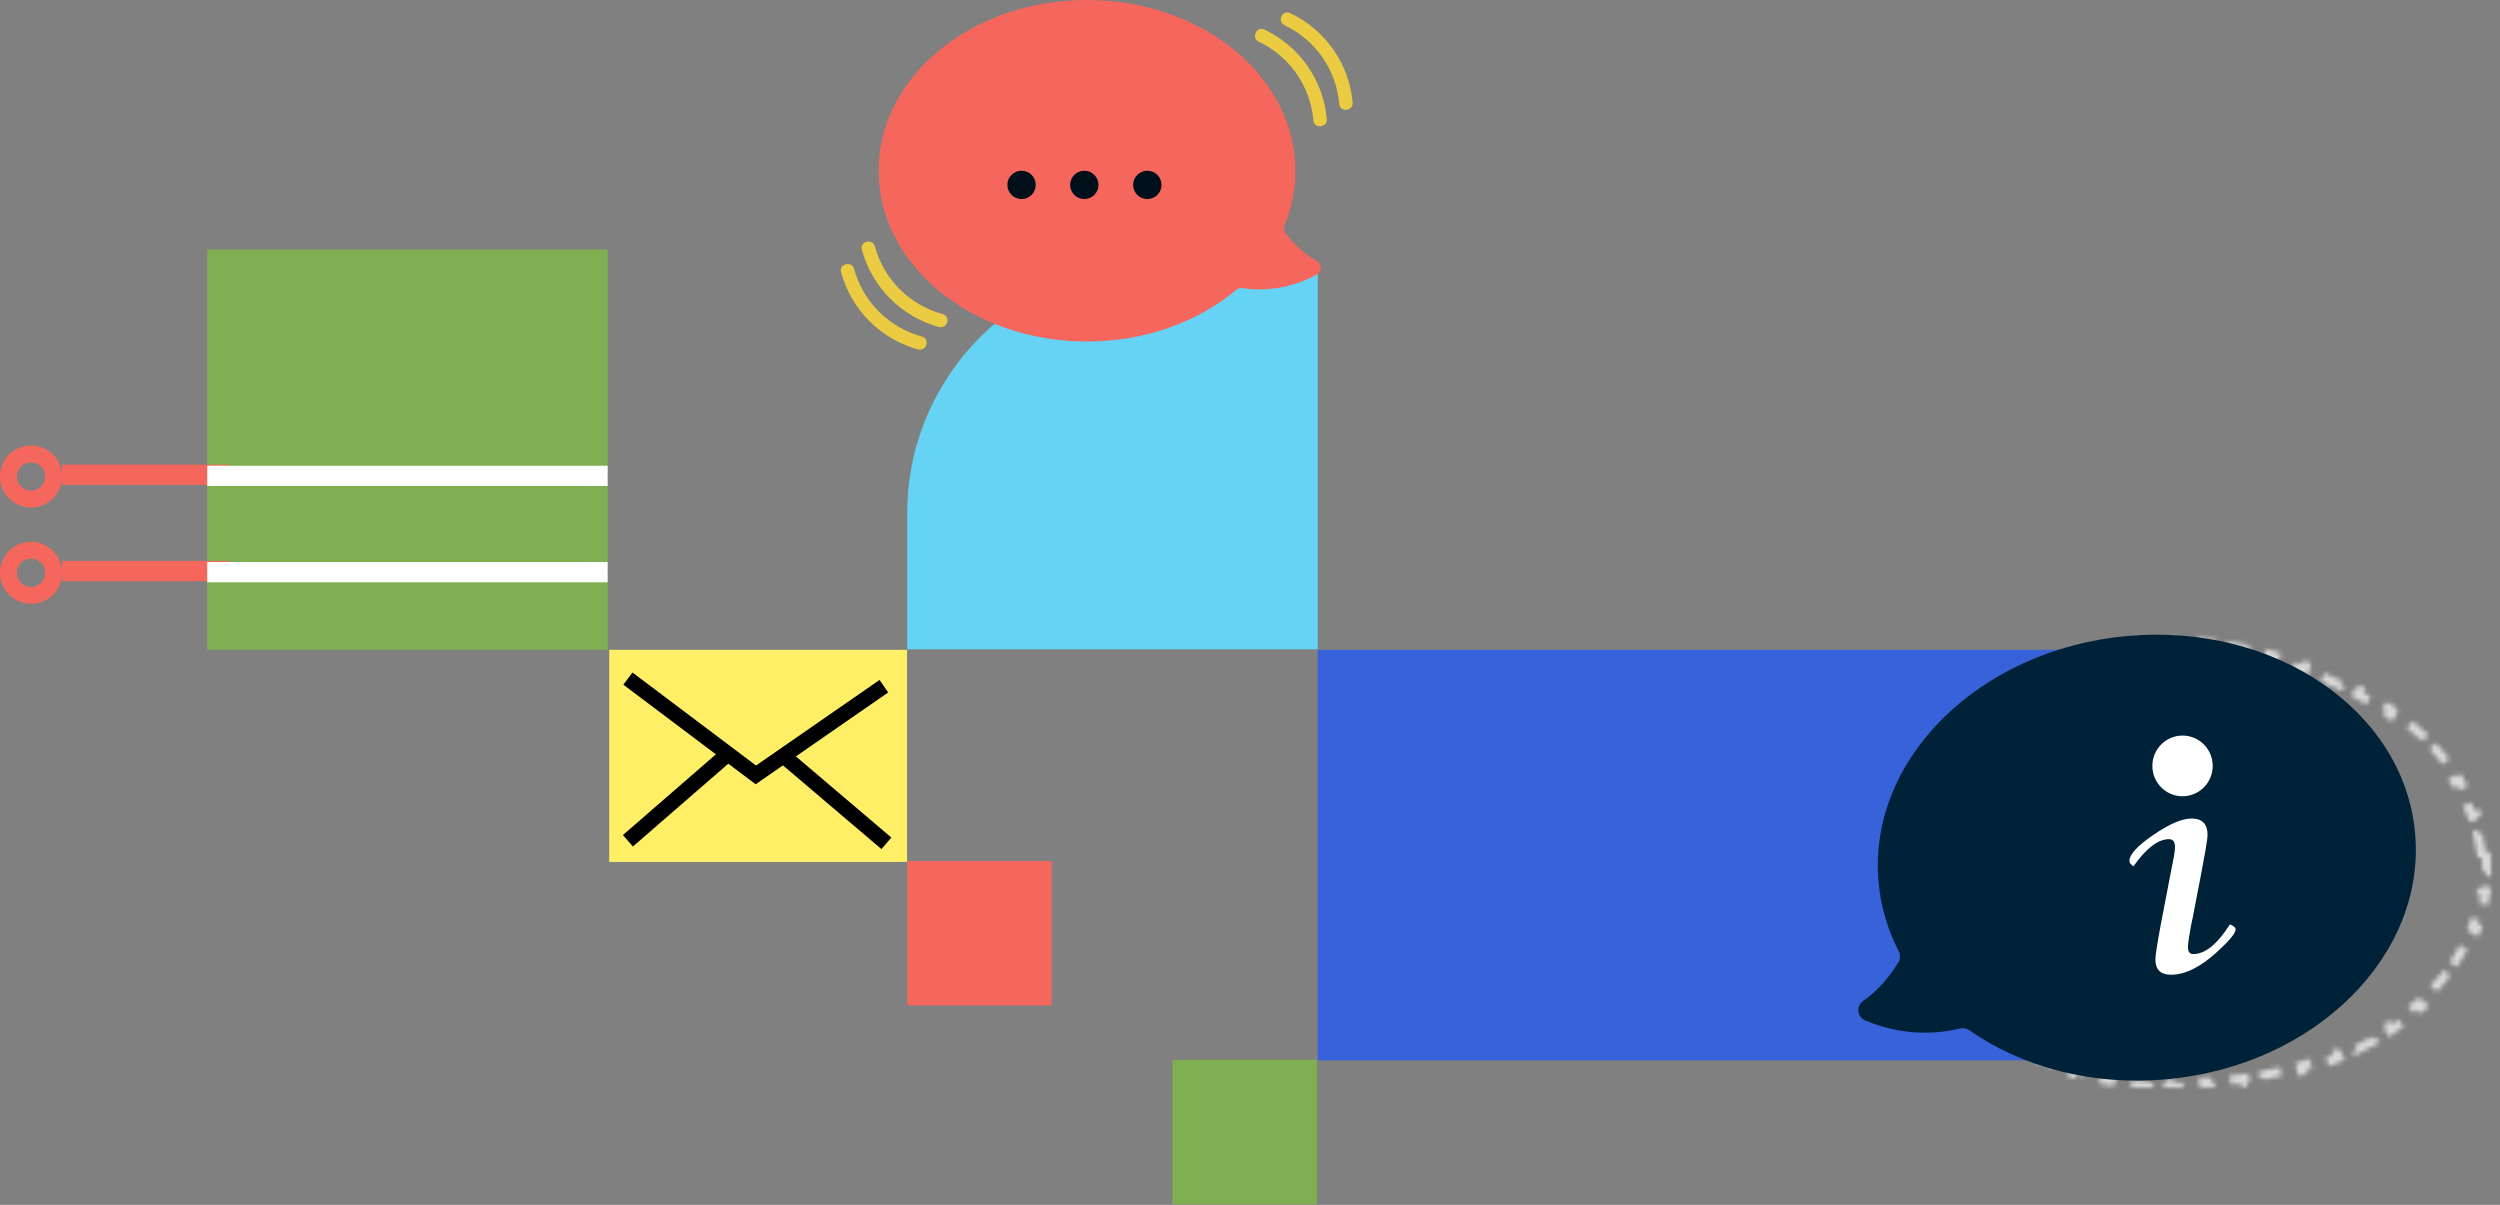 <svg xmlns="http://www.w3.org/2000/svg" width="554" height="267" viewBox="0 0 554 267" fill="none"><rect x="0" y="0" width="554" height="267" fill="#808080" stroke="none"/><mask id="mask0_1210_1343" style="mask-type:alpha" maskUnits="userSpaceOnUse" x="410" y="141" width="142" height="100"><path d="M550.86 188.883C551.04 190.3 551.136 191.731 551.143 193.174L550.143 193.179C550.147 193.873 550.13 194.571 550.091 195.27C550.052 195.97 549.992 196.665 549.911 197.355L550.904 197.471C550.737 198.904 550.483 200.315 550.146 201.704L549.174 201.468C548.846 202.823 548.436 204.157 547.949 205.465L548.886 205.814C548.387 207.154 547.81 208.467 547.157 209.753L546.265 209.301C545.638 210.538 544.938 211.749 544.171 212.933L545.009 213.477C544.236 214.669 543.396 215.832 542.493 216.964L541.711 216.341C540.845 217.426 539.919 218.483 538.935 219.511L539.657 220.203C538.678 221.225 537.644 222.218 536.557 223.18L535.895 222.431C534.852 223.354 533.76 224.247 532.621 225.11L533.225 225.907C532.096 226.762 530.924 227.586 529.709 228.378L529.163 227.541C527.993 228.304 526.783 229.037 525.535 229.739L526.025 230.611C524.791 231.305 523.52 231.969 522.217 232.601L521.781 231.701C520.521 232.312 519.228 232.893 517.906 233.442L518.289 234.365C516.979 234.91 515.64 235.423 514.274 235.905L513.941 234.962C512.618 235.428 511.27 235.865 509.898 236.27L510.181 237.229C508.817 237.631 507.43 238.003 506.022 238.343L505.787 237.371C504.421 237.701 503.035 238.001 501.63 238.269L501.818 239.251C500.422 239.518 499.007 239.754 497.576 239.959L497.434 238.969C496.041 239.168 494.631 239.338 493.206 239.476L493.303 240.471C491.885 240.608 490.453 240.715 489.008 240.79L488.956 239.792C487.55 239.865 486.132 239.908 484.702 239.92L484.711 240.92C483.287 240.932 481.853 240.914 480.41 240.864L480.445 239.865C479.736 239.84 479.025 239.808 478.311 239.769C477.598 239.729 476.888 239.682 476.181 239.627L476.104 240.624C474.664 240.514 473.237 240.373 471.824 240.203L471.943 239.21C470.524 239.039 469.119 238.839 467.73 238.61L467.567 239.597C466.14 239.362 464.729 239.097 463.335 238.803L463.541 237.825C462.141 237.529 460.758 237.205 459.395 236.852L459.145 237.82C457.745 237.458 456.365 237.066 455.007 236.646L455.303 235.691C453.936 235.268 452.592 234.817 451.272 234.338L450.93 235.278C449.568 234.783 448.231 234.26 446.92 233.708L447.308 232.787C445.989 232.232 444.698 231.649 443.435 231.038L443 231.939C441.696 231.308 440.422 230.649 439.18 229.963L439.664 229.088C438.41 228.395 437.19 227.674 436.006 226.928L435.472 227.774C434.247 227.001 433.058 226.2 431.908 225.373L432.492 224.561C431.33 223.725 430.209 222.862 429.131 221.974L428.495 222.746C427.376 221.824 426.302 220.874 425.275 219.9L425.964 219.174C424.927 218.191 423.941 217.181 423.008 216.149L422.266 216.819C421.293 215.743 420.375 214.642 419.516 213.517L420.31 212.91C419.446 211.779 418.643 210.625 417.903 209.451L417.057 209.984C416.284 208.758 415.578 207.509 414.942 206.239L415.837 205.791C415.205 204.529 414.644 203.248 414.158 201.949L413.221 202.3C412.715 200.949 412.287 199.58 411.94 198.193L412.91 197.95C412.571 196.596 412.312 195.225 412.136 193.842L411.144 193.968C410.963 192.551 410.867 191.12 410.86 189.678L411.86 189.672C411.856 188.978 411.874 188.28 411.913 187.581C411.952 186.881 412.012 186.186 412.092 185.496L411.099 185.38C411.267 183.948 411.521 182.536 411.857 181.147L412.829 181.383C413.158 180.028 413.567 178.695 414.055 177.386L413.117 177.037C413.616 175.697 414.194 174.384 414.846 173.098L415.738 173.55C416.366 172.314 417.065 171.102 417.833 169.918L416.994 169.374C417.767 168.183 418.607 167.019 419.511 165.887L420.293 166.51C421.158 165.425 422.085 164.368 423.069 163.34L422.346 162.649C423.326 161.626 424.36 160.633 425.446 159.671L426.109 160.42C427.151 159.498 428.243 158.604 429.382 157.741L428.779 156.944C429.907 156.089 431.08 155.265 432.295 154.473L432.841 155.31C434.011 154.547 435.221 153.814 436.469 153.112L435.978 152.24C437.213 151.546 438.483 150.882 439.787 150.25L440.223 151.15C441.483 150.539 442.775 149.959 444.098 149.409L443.714 148.486C445.025 147.942 446.364 147.428 447.73 146.946L448.062 147.889C449.385 147.423 450.733 146.986 452.105 146.581L451.822 145.622C453.186 145.22 454.573 144.848 455.982 144.508L456.217 145.48C457.582 145.15 458.968 144.85 460.373 144.582L460.185 143.6C461.582 143.333 462.996 143.097 464.427 142.892L464.569 143.882C465.963 143.683 467.373 143.514 468.797 143.376L468.701 142.38C470.119 142.243 471.551 142.136 472.995 142.061L473.047 143.06C474.454 142.986 475.872 142.943 477.301 142.931L477.293 141.931C478.716 141.919 480.15 141.937 481.593 141.987L481.559 142.986C482.268 143.011 482.979 143.043 483.692 143.082C484.405 143.122 485.116 143.169 485.823 143.224L485.899 142.227C487.339 142.338 488.766 142.478 490.18 142.648L490.06 143.641C491.479 143.812 492.884 144.012 494.274 144.241L494.436 143.254C495.863 143.489 497.275 143.754 498.669 144.048L498.462 145.027C499.863 145.322 501.245 145.646 502.608 145.999L502.859 145.031C504.258 145.393 505.638 145.785 506.996 146.205L506.701 147.16C508.067 147.583 509.411 148.034 510.732 148.514L511.073 147.574C512.435 148.068 513.772 148.591 515.083 149.143L514.695 150.065C516.014 150.619 517.306 151.203 518.568 151.813L519.003 150.912C520.308 151.543 521.582 152.202 522.824 152.888L522.34 153.764C523.593 154.456 524.813 155.177 525.998 155.923L526.531 155.078C527.756 155.85 528.945 156.651 530.095 157.478L529.511 158.29C530.673 159.126 531.794 159.989 532.872 160.877L533.508 160.105C534.628 161.028 535.702 161.977 536.728 162.951L536.04 163.677C537.076 164.661 538.062 165.67 538.996 166.702L539.738 166.032C540.71 167.108 541.628 168.209 542.488 169.334L541.693 169.942C542.557 171.072 543.36 172.226 544.1 173.4L544.947 172.867C545.719 174.093 546.425 175.343 547.061 176.613L546.167 177.06C546.799 178.322 547.359 179.603 547.846 180.902L548.782 180.551C549.288 181.902 549.716 183.272 550.063 184.658L549.093 184.901C549.432 186.256 549.692 187.626 549.868 189.009L550.86 188.883Z" stroke="#3862DA" stroke-width="2" stroke-dasharray="4.49 4.49"></path></mask><g mask="url(#mask0_1210_1343)"><path d="M522.783 122.596L630.496 233.826L534.381 326.9L448 239L462.5 140L522.783 122.596Z" fill="#D9D9D9"></path></g><rect x="45.926" y="55.28" width="88.728" height="88.728" fill="#80AF52"></rect><rect x="259.813" y="234.858" width="32" height="32" fill="#80AF52"></rect><rect x="201.041" y="190.81" width="32" height="32" fill="#F5675D"></rect><path d="M201.041 113.738C201.041 83.246 225.76 58.526 256.253 58.526H292.015V143.885H201.041V113.738Z" fill="#66D3F4"></path><g clip-path="url(#clip0_1210_1343)"><path d="M291.809 57.843C288.94 56.293 286.642 53.994 284.855 51.636C284.486 51.148 284.407 50.507 284.64 49.942C286.205 46.142 287.054 42.072 287.054 37.838C287.054 16.941 266.38 0 240.877 0C215.374 0 194.701 16.941 194.701 37.838C194.701 58.736 215.375 75.677 240.877 75.677C253.851 75.677 265.567 71.286 273.955 64.226C274.334 63.908 274.828 63.774 275.318 63.848C282.674 64.953 288.578 62.618 291.833 60.829C293.025 60.174 293.006 58.49 291.809 57.843Z" fill="#F5675D"></path><path d="M251.105 40.974C251.105 42.706 252.513 44.11 254.249 44.11C255.985 44.11 257.393 42.706 257.393 40.974C257.393 39.243 255.985 37.838 254.249 37.838C252.513 37.838 251.105 39.243 251.105 40.974Z" fill="#000F19"></path><path d="M240.281 44.11C238.545 44.11 237.137 42.706 237.137 40.974C237.137 39.242 238.545 37.838 240.281 37.838C242.017 37.838 243.425 39.242 243.425 40.974C243.425 42.706 242.017 44.11 240.281 44.11Z" fill="#000F19"></path><path d="M226.377 44.11C224.64 44.11 223.233 42.706 223.233 40.974C223.233 39.242 224.64 37.838 226.377 37.838C228.113 37.838 229.521 39.242 229.521 40.974C229.521 42.706 228.113 44.11 226.377 44.11Z" fill="#000F19"></path><path d="M280.171 6.536C287.975 10.243 293.258 17.763 294.019 26.362C294.188 28.267 291.228 28.603 291.058 26.696C290.388 19.124 285.83 12.516 278.94 9.243C277.214 8.423 278.433 5.711 280.171 6.536Z" fill="#EBCB42"></path><path d="M285.898 2.897C293.703 6.604 298.985 14.124 299.747 22.723C299.916 24.628 296.955 24.964 296.786 23.057C296.115 15.485 291.558 8.877 284.668 5.604C282.941 4.783 284.161 2.071 285.898 2.897Z" fill="#EBCB42"></path><path d="M190.99 55.334C193.254 63.656 199.728 70.183 208.074 72.466C209.923 72.972 210.783 70.126 208.932 69.62C201.582 67.609 195.878 61.956 193.88 54.61C193.379 52.769 190.486 53.481 190.99 55.334Z" fill="#EBCB42"></path><path d="M186.377 60.304C188.64 68.626 195.115 75.154 203.461 77.436C205.31 77.942 206.17 75.096 204.319 74.59C196.969 72.58 191.265 66.926 189.267 59.581C188.766 57.739 185.873 58.452 186.377 60.304Z" fill="#EBCB42"></path></g><rect x="292.015" y="144" width="199.918" height="90.974" fill="#3862DA"></rect><g clip-path="url(#clip1_1210_1343)"><path d="M412.861 221.819C416.183 219.506 418.751 216.386 420.702 213.244C421.161 212.505 421.155 211.579 420.758 210.805C418.335 206.096 416.787 200.959 416.292 195.518C413.828 168.395 438.446 143.963 471.275 140.946C504.105 137.929 532.718 157.472 535.182 184.594C537.646 211.717 513.03 236.151 480.199 239.168C463.543 240.698 447.98 236.412 436.36 228.284C435.774 227.874 435.047 227.747 434.355 227.916C425.372 230.098 417.754 228.001 413.297 226.116C411.521 225.365 411.278 222.922 412.861 221.819Z" fill="#002238"></path><path d="M490.336 169.724C490.336 173.438 487.343 176.448 483.65 176.448C479.957 176.448 476.964 173.438 476.964 169.724C476.964 166.01 479.957 163 483.65 163C487.343 163 490.336 166.01 490.336 169.724Z" fill="white"></path><path d="M494.152 204.837C494.997 205.212 495.42 205.576 495.42 205.928C495.42 206.773 494.052 208.44 491.316 210.929C487.636 214.31 484.223 216 481.079 216C478.783 216 477.635 214.863 477.635 212.588C477.635 211.626 478.107 208.671 479.05 203.724L480.89 194.156L481.362 191.728L481.739 189.794C481.896 188.973 481.975 188.281 481.975 187.718C481.975 186.546 481.537 185.959 480.66 185.959C478.22 185.959 475.589 187.967 472.772 191.982C472.178 191.583 471.88 191.184 471.88 190.785C471.88 189.353 473.649 187.427 477.187 185.01C480.725 182.592 483.548 181.382 485.655 181.382C488.014 181.382 489.193 182.602 489.193 185.04C489.193 185.51 489.066 186.471 488.815 187.925L488.391 190.282C488.359 190.469 488.186 191.419 487.872 193.131L485.938 203.191L485.466 205.442C485.056 207.67 484.853 209.159 484.853 209.91C484.853 210.918 485.244 211.422 486.027 211.422C488.657 211.422 491.366 209.227 494.152 204.837Z" fill="white"></path></g><rect x="135" y="144" width="66" height="47" fill="#FFEF66"></rect><path d="M195.864 152.062L167.491 171.717L139.146 150.377" stroke="black" stroke-width="3.369"></path><path d="M196.426 186.879L173.963 167.786" stroke="black" stroke-width="3.369"></path><path d="M139.146 186.317L160.485 167.786" stroke="black" stroke-width="3.369"></path><line x1="50.819" y1="126.552" x2="13.756" y2="126.552" stroke="#F5675D" stroke-width="4.493"></line><line x1="50.819" y1="105.213" x2="13.756" y2="105.213" stroke="#F5675D" stroke-width="4.493"></line><line x1="134.653" y1="126.791" x2="45.926" y2="126.791" stroke="white" stroke-width="4.493"></line><circle cx="6.878" cy="126.93" r="5.002" stroke="#F5675D" stroke-width="3.752"></circle><line x1="134.653" y1="105.451" x2="45.926" y2="105.451" stroke="white" stroke-width="4.493"></line><circle cx="6.878" cy="105.591" r="5.002" stroke="#F5675D" stroke-width="3.752"></circle><defs><clipPath id="clip0_1210_1343"><rect width="113.437" height="77.496" fill="white" transform="matrix(-1 0 0 1 299.754 0)"></rect></clipPath><clipPath id="clip1_1210_1343"><rect width="123.545" height="98.836" fill="white" transform="translate(411.806 140.638)"></rect></clipPath></defs></svg>